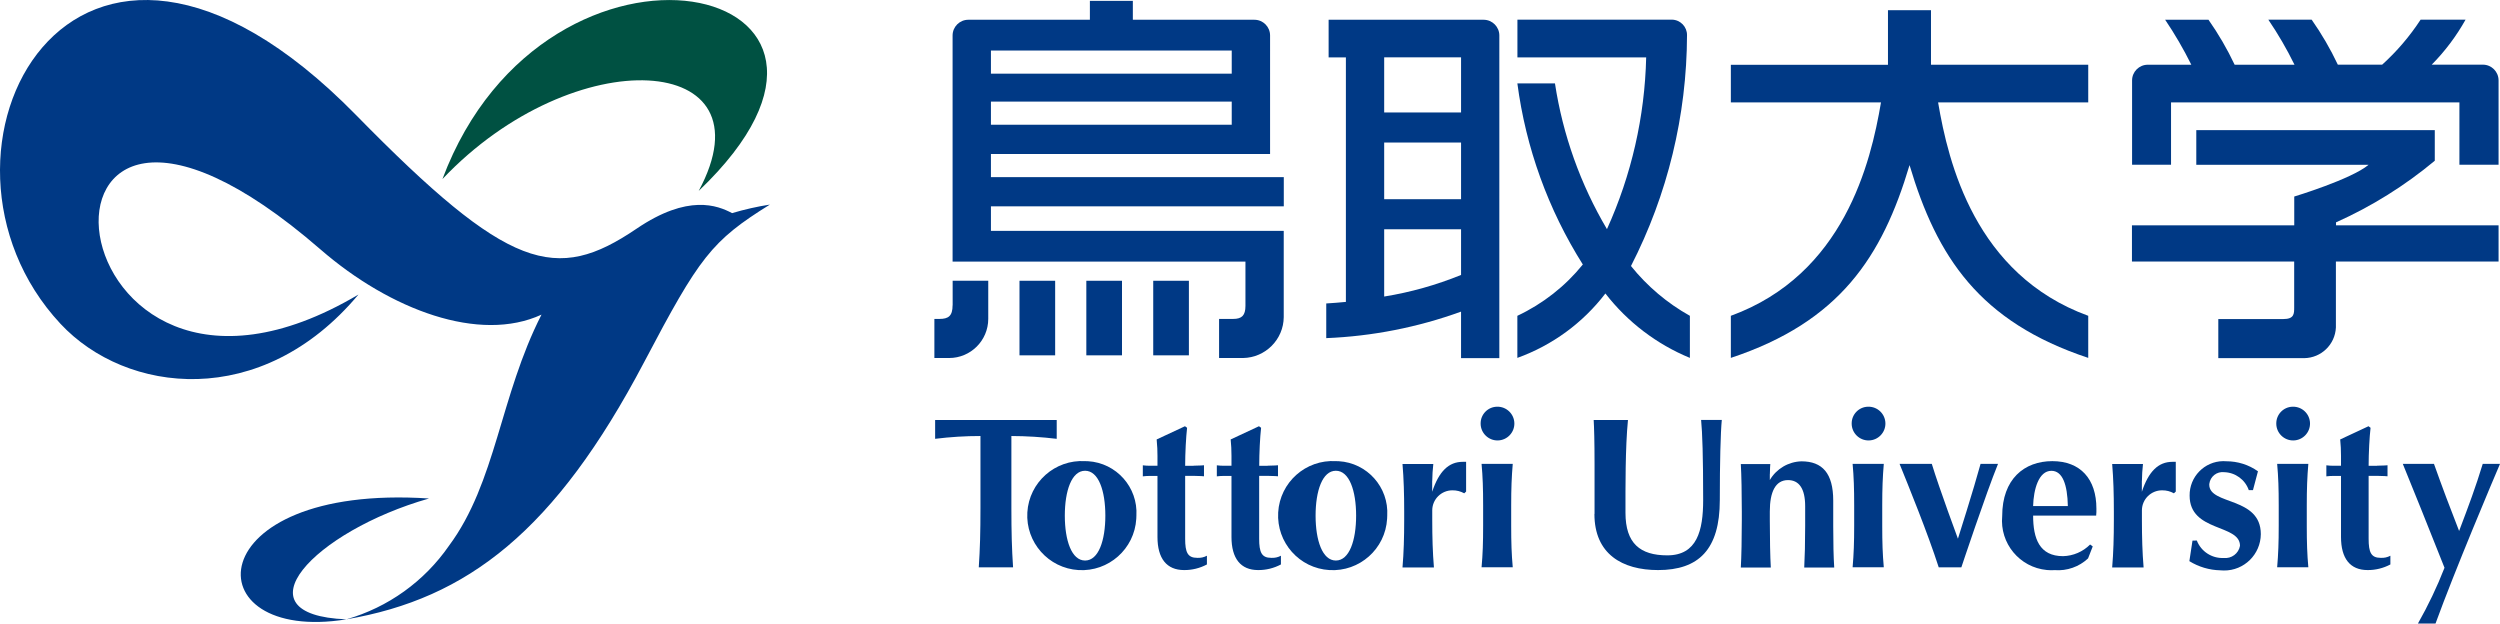 <?xml version="1.0" encoding="UTF-8"?>
<svg id="_レイヤー_1" data-name="レイヤー 1" xmlns="http://www.w3.org/2000/svg" xmlns:xlink="http://www.w3.org/1999/xlink" viewBox="0 0 400.96 100">
  <defs>
    <style>
      .cls-1 {
        fill: none;
      }

      .cls-2 {
        fill: #005142;
      }

      .cls-3 {
        fill: #003985;
      }

      .cls-4 {
        clip-path: url(#clippath);
      }
    </style>
    <clipPath id="clippath">
      <rect class="cls-1" x="0" y="0" width="400.96" height="100"/>
    </clipPath>
  </defs>
  <g class="cls-4">
    <g id="_グループ_61" data-name="グループ 61">
      <path id="_パス_71" data-name="パス 71" class="cls-3" d="M117.43,34.19c-2.36-1.25-7.08-3.11-15.32,2.48-12.98,8.81-20.52,6.76-45.03-18.24C11.48-28.06-15.58,24.84,9.7,51.93c10.5,11.27,32.23,13.92,47.79-4.69C7.28,77.01-.91-5.39,51.42,40.02c11.2,9.71,25.51,15.03,35.43,10.44-6.68,13.08-7.28,26.9-14.84,37.07-3.95,5.71-9.76,9.88-16.45,11.8-17.79-.68-5.24-14.11,13.25-19.38-37.36-2.46-37.97,23.4-13.25,19.38h0c19.43-3.32,33.5-14.17,47.75-41.25,8.87-16.85,10.78-19.43,20.17-25.27-2.05.32-4.08.78-6.06,1.37"/>
      <path id="_パス_72" data-name="パス 72" class="cls-2" d="M70.96,28.72c16.78-44.78,76.35-31.72,41.1,1.9,12.02-22.33-19.92-24.27-41.1-1.9"/>
      <path id="_パス_73" data-name="パス 73" class="cls-3" d="M261.59,42.65c5.87-11.45,8.94-24.13,8.98-37,.02-1.36-1.07-2.48-2.43-2.5h-24.77v6.05h20.65c-.22,9.51-2.36,18.88-6.29,27.55-4.25-7.19-7.08-15.12-8.34-23.38h-6.03c1.36,10.33,4.94,20.24,10.5,29.05-2.83,3.5-6.42,6.31-10.5,8.23v6.75c5.6-2.02,10.5-5.6,14.12-10.33,3.54,4.57,8.21,8.13,13.55,10.33v-6.75c-3.64-2.03-6.85-4.75-9.46-8"/>
      <path id="_パス_74" data-name="パス 74" class="cls-3" d="M374.66,36.13v-.47c5.71-2.55,11.04-5.88,15.84-9.88v-4.91h-38.25v5.56h27.63c-2.73,2.31-11.92,5.09-11.92,5.09v4.62h-26.03v5.8h26.02v7.34c0,1.06,0,1.89-1.75,1.89h-10.42v6.27h13.77c2.73-.03,4.96-2.18,5.09-4.91v-10.59h26.09v-5.8h-26.07Z"/>
      <path id="_パス_75" data-name="パス 75" class="cls-3" d="M152.78,48.96c0,1.73-.68,2.19-2.1,2.19h-.82v6.27h2.36c3.46,0,6.27-2.8,6.28-6.27,0-.04,0-.08,0-.12v-6h-5.71v3.93Z"/>
      <rect id="_長方形_66" data-name="長方形 66" class="cls-3" x="163.51" y="45.03" width="5.72" height="11.96"/>
      <rect id="_長方形_67" data-name="長方形 67" class="cls-3" x="174.23" y="45.03" width="5.72" height="11.96"/>
      <rect id="_長方形_68" data-name="長方形 68" class="cls-3" x="184.96" y="45.03" width="5.72" height="11.96"/>
      <path id="_パス_76" data-name="パス 76" class="cls-3" d="M309.69,1.64h-6.89v8.75h-25.2v6.03h24.08c-1.63,9.66-5.93,27.61-24.08,34.23v6.75c17.45-5.79,24.28-16.2,28.66-30.92,4.38,14.72,11.2,25.13,28.66,30.92v-6.75c-18.15-6.62-22.45-24.57-24.08-34.23h24.08v-6.04h-25.22V1.64Z"/>
      <path id="_パス_77" data-name="パス 77" class="cls-3" d="M237.96,3.17h-24.87v6.04h2.77v39.21c-1.05.1-2.11.19-3.15.25v5.56c7.38-.3,14.67-1.73,21.62-4.25v7.46h6.14V5.69c0-1.38-1.12-2.51-2.5-2.52M222,9.2h12.33v8.84h-12.33v-8.84ZM222,22.86h12.33v9.09h-12.33v-9.09ZM222,47.56v-10.79h12.33v7.33c-3.97,1.61-8.1,2.78-12.33,3.46"/>
      <path id="_パス_78" data-name="パス 78" class="cls-3" d="M158.93,33.09h46.97v-4.68h-46.97v-3.71h44.77V5.69c0-1.39-1.12-2.52-2.51-2.52,0,0,0,0,0,0h-19.5V.14h-6.89v3.03h-19.5c-1.39,0-2.52,1.13-2.52,2.52v36.27h46.97v7.1c0,1.53-.58,2.09-1.96,2.09h-2.27v6.27h3.85c3.59-.06,6.49-2.97,6.52-6.56v-13.83h-46.96v-3.94ZM158.93,8.1h38.62v3.72h-38.62v-3.72ZM158.93,16.29h38.62v3.72h-38.62v-3.72Z"/>
      <path id="_パス_79" data-name="パス 79" class="cls-3" d="M348.2,26.42v-10h46.25v10h6.28v-13.52c0-1.39-1.11-2.52-2.5-2.53h-8.22c2.13-2.15,3.95-4.58,5.43-7.22h-7.21c-1.74,2.66-3.81,5.09-6.17,7.22h-7.11c-1.19-2.52-2.6-4.94-4.2-7.22h-6.95c1.57,2.31,2.97,4.72,4.2,7.23h-9.6c-1.19-2.52-2.6-4.94-4.2-7.22h-6.95c1.56,2.31,2.96,4.72,4.2,7.22h-6.98c-1.39,0-2.52,1.13-2.52,2.52h0v13.52h6.28Z"/>
      <path id="_パス_80" data-name="パス 80" class="cls-3" d="M191.44,74.69c.98,0,1.66-.07,1.66-.07v1.77s-.68-.07-1.66-.07h-1.36v10.08c0,2.2.4,3.07,1.94,3.07.54.03,1.07-.08,1.55-.34v1.4c-1.13.6-2.38.91-3.66.9-2.79,0-4.27-1.85-4.27-5.31v-9.79h-1.17c-.4,0-.79.02-1.18.07v-1.77c.39.05.79.07,1.18.07h1.17v-1.61c0-.77-.03-1.55-.13-2.61,0,0,4.54-2.12,4.54-2.12l.34.25c-.17,1.47-.31,4.05-.31,6.1h1.36"/>
      <path id="_パス_81" data-name="パス 81" class="cls-3" d="M203.31,74.69c.98,0,1.66-.07,1.66-.07v1.77s-.68-.07-1.66-.07h-1.36v10.08c0,2.2.4,3.07,1.94,3.07.54.03,1.07-.08,1.55-.34v1.4c-1.13.6-2.38.91-3.66.9-2.79,0-4.27-1.85-4.27-5.31v-9.79h-1.17c-.4,0-.79.02-1.18.07v-1.77c.39.05.79.07,1.18.07h1.17v-1.61c0-.87-.04-1.74-.13-2.61,0,0,4.54-2.12,4.54-2.12l.34.25c-.17,1.47-.3,4.05-.3,6.1h1.36"/>
      <path id="_パス_82" data-name="パス 82" class="cls-3" d="M229.7,77.1v1.77c1.08-3.27,2.65-4.8,4.9-4.8h.54v4.77l-.3.28c-.58-.32-1.22-.49-1.88-.48-1.78-.01-3.24,1.42-3.25,3.2,0,.06,0,.13,0,.19v1.37c0,2.77.07,5.21.27,7.61h-5.04c.2-2.4.27-4.83.27-7.61v-1.37c0-2.78-.07-5.21-.27-7.61h4.94c-.1.9-.16,1.8-.17,2.7"/>
      <path id="_パス_83" data-name="パス 83" class="cls-3" d="M157.25,69.93c-2.43,0-4.86.15-7.27.45v-3.02h19.5v3.02c-2.41-.29-4.84-.44-7.27-.45v11.58c0,3.83.07,6.46.27,9.48h-5.5c.2-3.01.27-5.64.27-9.48v-11.58Z"/>
      <path id="_パス_84" data-name="パス 84" class="cls-3" d="M174.03,73.96c-4.82-.29-8.97,3.39-9.26,8.21-.29,4.82,3.39,8.97,8.21,9.26,4.82.29,8.97-3.39,9.26-8.21.01-.17.02-.34.02-.51.27-4.56-3.21-8.47-7.77-8.74-.15,0-.3-.01-.46-.01M174.03,89.9c-2.16,0-3.25-3.22-3.25-7.2s1.09-7.2,3.25-7.2,3.25,3.22,3.25,7.2-1.09,7.2-3.25,7.2"/>
      <path id="_パス_85" data-name="パス 85" class="cls-3" d="M214.25,73.96c-4.82-.29-8.97,3.39-9.25,8.22s3.39,8.97,8.22,9.25c4.82.29,8.97-3.39,9.25-8.22,0-.17.02-.33.02-.5.27-4.56-3.21-8.47-7.77-8.74-.15,0-.31-.01-.46-.01M214.25,89.9c-2.16,0-3.25-3.22-3.25-7.2s1.09-7.2,3.25-7.2,3.25,3.22,3.25,7.2-1.09,7.2-3.25,7.2"/>
      <path id="_パス_86" data-name="パス 86" class="cls-3" d="M237.87,81.06c0-2.69-.06-4.55-.25-6.66h5c-.18,2.11-.25,3.97-.25,6.66v3.27c0,2.69.06,4.54.25,6.65h-5c.19-2.11.25-3.96.25-6.65v-3.27Z"/>
      <path id="_パス_87" data-name="パス 87" class="cls-3" d="M240.12,65.23c1.49-.03,2.73,1.16,2.76,2.65s-1.16,2.73-2.65,2.76c-1.49.03-2.73-1.16-2.76-2.65,0-.02,0-.04,0-.05-.02-1.47,1.15-2.68,2.62-2.71.01,0,.02,0,.03,0"/>
      <path id="_パス_88" data-name="パス 88" class="cls-3" d="M381.26,74.69c.98,0,1.66-.07,1.66-.07v1.77s-.68-.07-1.66-.07h-1.37v10.08c0,2.2.4,3.07,1.94,3.07.54.03,1.07-.08,1.55-.34v1.4c-1.13.6-2.39.91-3.66.9-2.79,0-4.26-1.85-4.26-5.31v-9.79h-1.17c-.39,0-.79.02-1.18.07v-1.77c.39.05.79.07,1.18.07h1.17v-1.61c0-.87-.04-1.74-.13-2.61l4.54-2.12.33.25c-.17,1.47-.31,4.05-.31,6.1h1.36"/>
      <path id="_パス_89" data-name="パス 89" class="cls-3" d="M343.52,77.1v1.77c1.08-3.27,2.65-4.8,4.9-4.8h.54v4.77l-.3.28c-.57-.32-1.22-.49-1.88-.48-1.78-.01-3.24,1.42-3.25,3.2,0,.06,0,.13,0,.19v1.37c0,2.77.07,5.21.27,7.61h-5.04c.2-2.4.27-4.83.27-7.61v-1.37c0-2.78-.07-5.21-.27-7.61h4.94c-.1.9-.16,1.8-.17,2.7"/>
      <path id="_パス_90" data-name="パス 90" class="cls-3" d="M283.85,76.03v.96c1.06-1.81,2.98-2.94,5.07-3,3.36,0,5.1,1.92,5.1,6.3v4.07c0,2.69.05,5.01.16,6.66,0,0-4.81,0-4.81,0,.09-1.64.15-3.96.15-6.66v-3.18c0-2.84-1-4.18-2.75-4.18-2.01,0-2.92,1.88-2.92,5.04v1.37c0,2.77.06,5.97.16,7.61h-4.81c.1-1.64.16-4.83.16-7.61v-1.37c0-2.78-.06-5.97-.16-7.61h4.73s-.07.77-.07,1.62"/>
      <path id="_パス_91" data-name="パス 91" class="cls-3" d="M317.66,74.4h2.79c-1.93,4.73-5.88,16.59-5.88,16.59h-3.63c-1.75-5.45-4.87-13.11-6.28-16.59h5.17c1.21,3.97,4.19,12,4.19,12,0,0,2.5-7.85,3.63-12"/>
      <path id="_パス_92" data-name="パス 92" class="cls-3" d="M326.08,81.16c.07-2.67.89-5.65,2.93-5.65,1.8,0,2.57,2.23,2.64,5.65h-5.57ZM336.19,82.7c.04-.37.05-.75.04-1.13,0-4.76-2.57-7.61-7.07-7.61s-8.04,2.87-8.04,8.81c-.41,4.37,2.79,8.24,7.16,8.65.42.04.84.05,1.26.02,1.97.15,3.91-.53,5.35-1.88l.75-1.92-.42-.31c-1.15,1.16-2.71,1.83-4.34,1.87-3.78,0-4.8-2.81-4.8-6.5h10.12Z"/>
      <path id="_パス_93" data-name="パス 93" class="cls-3" d="M352.33,86.68c.68,1.77,2.42,2.9,4.31,2.81,1.25.14,2.4-.71,2.62-1.95,0-3.53-8.08-2.17-8.08-8.05-.04-3.01,2.37-5.49,5.38-5.53.17,0,.34,0,.5.02,1.82,0,3.6.55,5.08,1.61l-.8,3.02h-.67c-.59-1.69-2.16-2.83-3.95-2.88-1.17-.14-2.23.69-2.38,1.86,0,.05,0,.09-.01.14,0,3.32,8.27,1.88,8.27,7.94-.03,3.25-2.68,5.86-5.93,5.83-.2,0-.39-.01-.58-.03-1.75-.04-3.46-.55-4.95-1.47l.5-3.29.67-.02Z"/>
      <path id="_パス_94" data-name="パス 94" class="cls-3" d="M398.21,74.4h2.75c-1.11,2.58-7.25,17.1-10.34,25.6h-2.82c1.63-2.87,3.06-5.86,4.26-8.94-2.17-5.48-5.54-13.89-6.69-16.66h5c1.28,3.6,2.62,7.17,4.03,10.76,1.59-4.19,2.65-7.03,3.79-10.76"/>
      <path id="_パス_95" data-name="パス 95" class="cls-3" d="M255.74,82.43v-8.01c0-3.63-.07-5.93-.14-7.06h5.5c-.44,4.45-.4,10.92-.4,14.89,0,4.9,2.35,6.82,6.71,6.82,4.77,0,5.75-3.97,5.75-8.87,0-7.05-.13-10.83-.33-12.85h3.32c-.2,2.02-.32,6.92-.32,12.85,0,7.94-3.39,11.23-9.9,11.23-5.75,0-10.21-2.57-10.21-9"/>
      <path id="_パス_96" data-name="パス 96" class="cls-3" d="M365.47,81.06c0-2.69-.06-4.55-.25-6.66h5c-.18,2.11-.25,3.97-.25,6.66v3.27c0,2.69.06,4.54.25,6.65h-5c.18-2.11.25-3.96.25-6.65v-3.27Z"/>
      <path id="_パス_97" data-name="パス 97" class="cls-3" d="M367.73,65.23c1.5-.03,2.73,1.16,2.76,2.65s-1.16,2.73-2.65,2.76c-1.5.03-2.73-1.16-2.76-2.65,0-.02,0-.04,0-.05-.02-1.47,1.15-2.68,2.62-2.71.01,0,.02,0,.04,0"/>
      <path id="_パス_98" data-name="パス 98" class="cls-3" d="M297.38,81.06c0-2.69-.06-4.55-.25-6.66h5c-.18,2.11-.25,3.97-.25,6.66v3.27c0,2.69.06,4.54.25,6.65h-5c.18-2.11.25-3.96.25-6.65v-3.27Z"/>
      <path id="_パス_99" data-name="パス 99" class="cls-3" d="M299.63,65.23c1.5-.03,2.73,1.16,2.76,2.65s-1.16,2.73-2.65,2.76c-1.5.03-2.73-1.16-2.76-2.65,0-.02,0-.04,0-.05-.02-1.47,1.15-2.68,2.62-2.71.01,0,.02,0,.03,0"/>
    </g>
  </g>
</svg>